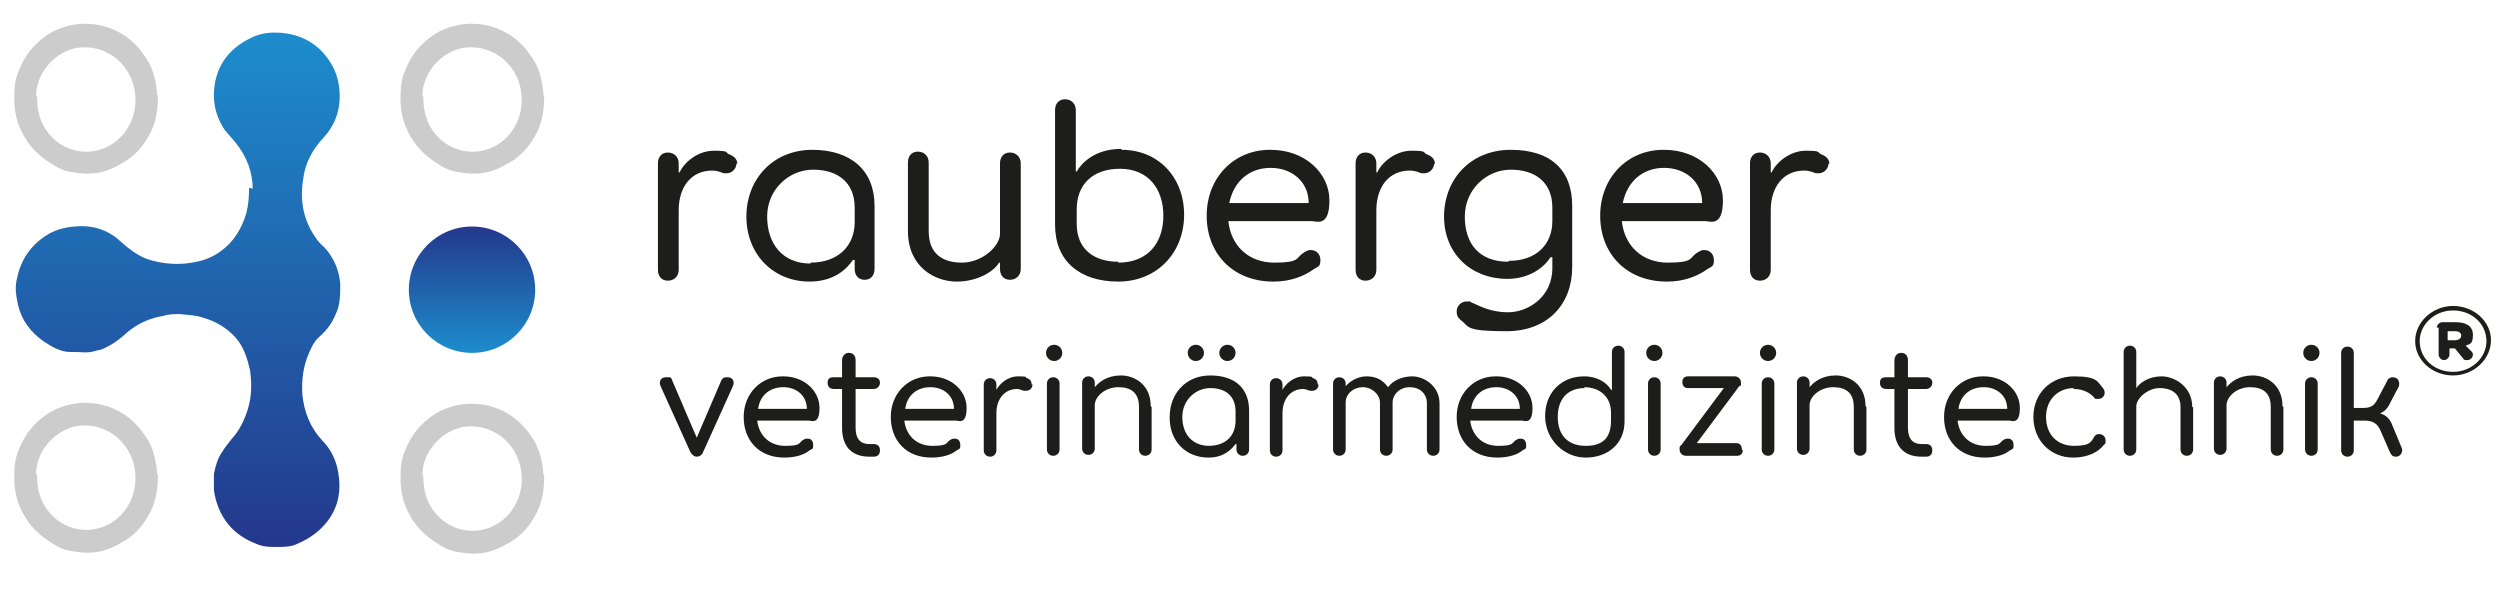 <?xml version="1.0" encoding="UTF-8"?>
<svg id="Ebene_1" xmlns="http://www.w3.org/2000/svg" xmlns:xlink="http://www.w3.org/1999/xlink" version="1.1" viewBox="0 0 277 66">
  <!-- Generator: Adobe Illustrator 29.6.1, SVG Export Plug-In . SVG Version: 2.1.1 Build 9)  -->
  <defs>
    <style>
      .st0 {
        fill: url(#Unbenannter_Verlauf_5);
      }

      .st1 {
        fill: #1d1d1b;
      }

      .st2 {
        fill: #ccc;
      }

      .st3 {
        fill: url(#Unbenannter_Verlauf_51);
      }
    </style>
    <linearGradient id="Unbenannter_Verlauf_5" data-name="Unbenannter Verlauf 5" x1="19.9" y1="3.5" x2="19.9" y2="60.6" gradientUnits="userSpaceOnUse">
      <stop offset="0" stop-color="#1d8dcd"/>
      <stop offset="1" stop-color="#24388c"/>
    </linearGradient>
    <linearGradient id="Unbenannter_Verlauf_51" data-name="Unbenannter Verlauf 5" x1="52.3" y1="39.1" x2="52.3" y2="25.1" xlink:href="#Unbenannter_Verlauf_5"/>
  </defs>
  <g>
    <path class="st0" d="M28,20.9c0-1.7-.6-3.5-1.9-5.1-.4-.5-.8-.9-1.2-1.4-.8-1.2-1.2-2.5-1.2-3.8,0-2.9,1.4-5.1,4.1-6.4,1.2-.6,2.5-.7,3.9-.5,2,.3,3.6,1.3,4.7,2.9.7,1,1.1,2.1,1.2,3.3.2,2.1-.4,3.9-1.8,5.4-1.2,1.3-2,2.8-2.2,4.5-.4,2.4,0,4.7,1.5,6.7.3.5.8.8,1.1,1.2.9,1.1,1.4,2.4,1.5,3.8,0,1.1,0,2.3-.5,3.3-.4,1-1,1.8-1.8,2.5-.6.5-.9,1.2-1.2,1.9-.6,1.4-.8,2.9-.7,4.5.2,2,.9,3.7,2.2,5.1,1,1,1.6,2.3,1.8,3.7.4,2.5-.3,4.6-2.2,6.3-.8.7-1.7,1.2-2.7,1.6-.6.2-1.3.2-2,.2-.7,0-1.4,0-2.1-.3-1.3-.5-2.4-1.2-3.2-2.2-.9-1.1-1.4-2.4-1.6-3.8,0-.6,0-1.2,0-1.8.2-.9.4-1.7.9-2.4.3-.5.7-1,1.1-1.5.9-1,1.4-2.1,1.8-3.4.4-1.4.4-2.8.2-4.2-.3-1.3-.7-2.6-1.6-3.6-1-1.1-2.2-1.8-3.6-2.2-.8-.3-1.7-.3-2.6-.4-.6,0-1.2,0-1.8.2-1.3.2-2.5.7-3.6,1.5-.4.3-.8.7-1.2,1-.6.5-1.3.9-2,1.2-.3.1-.9.2-1.2.3-.7.1-.9,0-2,0-.1,0-.2,0-.3,0-1.1,0-2.1-.6-3-1.2-1.4-1-2.4-2.3-2.8-4-.2-1-.4-1.9-.1-3,.4-2,1.5-3.6,3.2-4.7.9-.6,2-.9,3.1-1,1.9-.2,3.7.3,5.1,1.6.9.8,1.9,1.6,3,2,1.8.6,3.7.7,5.5.3,1-.2,1.9-.6,2.7-1.2,1.4-1,2.3-2.5,2.8-4.2.2-.8.3-1.7.3-2.8Z"/>
    <path class="st2" d="M17.5,10.6c0,1.8-.3,3.3-1.1,4.6-.7,1.2-1.6,2.2-2.9,2.9-.7.4-1.3.7-2,.9-1.1.3-2.2.3-3.3.1-.9-.1-1.7-.4-2.4-.9-1.5-.9-2.6-2-3.4-3.6-.7-1.4-.9-2.9-.8-4.4,0-.6.1-1.3.3-1.9.4-1.1.9-2.1,1.7-3,.9-1,2-1.8,3.2-2.2,1.4-.5,2.8-.6,4.3-.3,2.2.5,3.8,1.7,5,3.5.5.7.8,1.4,1,2.2.2.8.3,1.5.3,2ZM4.1,10.7c0,1.7.4,3,1.3,4.1,2.2,2.7,6.2,2.7,8.4-.1,2-2.6,1.5-6.6-1.3-8.5-1.2-.8-2.5-1.1-4-.9-2.8.6-4.5,3.1-4.5,5.3Z"/>
    <path class="st2" d="M17.5,52.6c0,1.8-.3,3.3-1.1,4.6-.7,1.2-1.6,2.2-2.9,2.9-.7.4-1.3.7-2,.9-1.1.3-2.2.3-3.3.1-.9-.1-1.7-.4-2.4-.9-1.5-.9-2.6-2-3.4-3.6-.7-1.4-.9-2.9-.8-4.4,0-.6.1-1.3.3-1.9.4-1.1.9-2.1,1.7-3,.9-1,2-1.8,3.2-2.2,1.4-.5,2.8-.6,4.3-.3,2.2.5,3.8,1.7,5,3.5.5.7.8,1.4,1,2.2.2.8.3,1.5.3,2ZM4.1,52.6c0,1.7.4,3,1.3,4.1,2.2,2.7,6.2,2.7,8.4-.1,2-2.6,1.5-6.6-1.3-8.5-1.2-.8-2.5-1.1-4-.9-2.8.6-4.5,3.1-4.5,5.3Z"/>
    <path class="st2" d="M60.3,52.7c0,1.8-.3,3.3-1.1,4.6-.7,1.2-1.6,2.2-2.9,2.9-.7.4-1.3.7-2,.9-1.1.3-2.2.3-3.3.1-.9-.1-1.7-.4-2.4-.9-1.5-.9-2.6-2-3.4-3.6-.7-1.4-.9-2.9-.8-4.4,0-.6.1-1.3.3-1.9.4-1.1.9-2.1,1.7-3,.9-1,2-1.8,3.2-2.2,1.4-.5,2.8-.6,4.3-.3,2.2.5,3.8,1.7,5,3.5.5.7.8,1.4,1,2.2.2.8.3,1.5.3,2ZM46.9,52.7c0,1.7.4,3,1.3,4.1,2.2,2.7,6.2,2.7,8.4-.1,2-2.6,1.5-6.6-1.3-8.5-1.2-.8-2.5-1.1-4-.9-2.8.6-4.5,3.1-4.5,5.3Z"/>
    <path class="st2" d="M60.3,10.6c0,1.8-.3,3.3-1.1,4.6-.7,1.2-1.6,2.2-2.9,2.9-.7.4-1.3.7-2,.9-1.1.3-2.2.3-3.3.1-.9-.1-1.7-.4-2.4-.9-1.5-.9-2.6-2-3.4-3.6-.7-1.4-.9-2.9-.8-4.4,0-.6.1-1.3.3-1.9.4-1.1.9-2.1,1.7-3,.9-1,2-1.8,3.2-2.2,1.4-.5,2.8-.6,4.3-.3,2.2.5,3.8,1.7,5,3.5.5.7.8,1.4,1,2.2.2.8.3,1.5.3,2ZM46.9,10.7c0,1.7.4,3,1.3,4.1,2.2,2.7,6.2,2.7,8.4-.1,2-2.6,1.5-6.6-1.3-8.5-1.2-.8-2.5-1.1-4-.9-2.8.6-4.5,3.1-4.5,5.3Z"/>
  </g>
  <g>
    <path class="st1" d="M81.6,18.1c0,.6-.5,1.1-1.1,1.1s-.3,0-.3,0c-.3-.1-.7-.3-1.3-.3-2.3,0-3.7,1.8-3.7,4.4v6.6c0,.7-.5,1.2-1.2,1.2s-1.1-.5-1.1-1.2v-11.8c0-.7.4-1.2,1.1-1.2s1.2.5,1.2,1.2v1h.1c.5-1.1,2-2.4,3.8-2.4s1.2.2,1.7.4c.5.2.9.5.9,1.1Z"/>
    <path class="st1" d="M82.7,24c0-4.2,3-7.4,7.3-7.4s6.9,2.3,6.9,6.2v7c0,.7-.4,1.2-1.1,1.2s-1.1-.5-1.1-1.2v-1h-.2c-.6.9-2,2.4-4.8,2.4-4,0-7-3-7-7.2ZM89.8,29.1c3,0,4.9-1.8,4.9-4.5v-1.6c0-2.8-1.9-4.2-4.6-4.2s-5.1,2.2-5.1,5.2,1.7,5.2,4.8,5.2Z"/>
    <path class="st1" d="M113.1,18v11.8c0,.7-.5,1.2-1.2,1.2s-1.1-.5-1.1-1.2v-.7h-.1c-.5.9-2.3,2.1-4.7,2.1s-5.4-1.6-5.4-5.6v-7.6c0-.7.4-1.2,1.1-1.2s1.2.5,1.2,1.2v7.6c0,2.5,1.5,3.5,3.7,3.5s4.2-1.8,4.2-3.2v-7.8c0-.7.4-1.2,1.1-1.2s1.2.5,1.2,1.2Z"/>
    <path class="st1" d="M124.3,16.6c4,0,6.9,3,6.9,7.2s-3,7.4-7.3,7.4-7-2.3-7-6.3v-12.7c0-.7.4-1.2,1.1-1.2s1.2.5,1.2,1.2v6.8h.1c.5-.9,2-2.5,4.9-2.5ZM123.9,29.1c3.3,0,5-2.2,5-5.2s-1.7-5.2-4.8-5.2-4.8,1.8-4.8,4.5v1.6c0,2.8,1.9,4.2,4.6,4.2Z"/>
    <path class="st1" d="M140.8,16.6c3.8,0,6.5,2.6,6.5,5.6s-1.4,2.3-2,2.3h-9.2c.3,2.8,2.3,4.6,5.1,4.6s2.4-.5,3.1-1c.4-.3.7-.4.9-.4.7,0,1.1.5,1.1,1.1s-.1.7-.7,1c-1.1.8-2.6,1.4-4.5,1.4-4.5,0-7.4-3.1-7.4-7.3s3-7.3,7-7.3ZM140.8,18.6c-2.4,0-4.1,1.5-4.6,3.9h8.8c0-2.4-1.9-3.9-4.2-3.9Z"/>
    <path class="st1" d="M158.9,18.1c0,.6-.5,1.1-1.1,1.1s-.3,0-.3,0c-.3-.1-.7-.3-1.3-.3-2.3,0-3.7,1.8-3.7,4.4v6.6c0,.7-.5,1.2-1.2,1.2s-1.1-.5-1.1-1.2v-11.8c0-.7.4-1.2,1.1-1.2s1.2.5,1.2,1.2v1h.1c.5-1.1,2-2.4,3.8-2.4s1.2.2,1.7.4c.5.2.9.5.9,1.1Z"/>
    <path class="st1" d="M160,24c0-4.1,2.9-7.4,7.4-7.4s6.8,2.3,6.8,6.2v6.8c0,4.1-2.7,7.1-7.3,7.1s-4.1-.5-5-1.2c-.4-.3-.5-.6-.5-1,0-.6.5-1.1,1.1-1.1s.4,0,.5.1c.8.3,2,1.1,4.1,1.1s4.9-1.6,4.9-4.9v-1.2h-.2c-.7,1.1-2.3,2.4-4.8,2.4-4,0-7-2.8-7-6.9ZM167.2,28.9c3,0,4.8-1.8,4.8-4.4v-1.5c0-2.8-1.9-4.2-4.6-4.2s-5.1,2.2-5.1,5.2,1.6,5,4.8,5Z"/>
    <path class="st1" d="M184.4,16.6c3.8,0,6.5,2.6,6.5,5.6s-1.4,2.3-2,2.3h-9.2c.3,2.8,2.3,4.6,5.1,4.6s2.4-.5,3.1-1c.4-.3.7-.4.9-.4.7,0,1.1.5,1.1,1.1s-.1.7-.7,1c-1.1.8-2.6,1.4-4.5,1.4-4.5,0-7.4-3.1-7.4-7.3s3-7.3,7-7.3ZM184.4,18.6c-2.4,0-4.1,1.5-4.6,3.9h8.8c0-2.4-1.9-3.9-4.2-3.9Z"/>
    <path class="st1" d="M202.6,18.1c0,.6-.5,1.1-1.1,1.1s-.3,0-.3,0c-.3-.1-.7-.3-1.3-.3-2.3,0-3.7,1.8-3.7,4.4v6.6c0,.7-.5,1.2-1.2,1.2s-1.1-.5-1.1-1.2v-11.8c0-.7.4-1.2,1.1-1.2s1.2.5,1.2,1.2v1h.1c.5-1.1,2-2.4,3.8-2.4s1.2.2,1.7.4c.5.2.9.5.9,1.1Z"/>
  </g>
  <g>
    <path class="st1" d="M81.2,42.8l-3.3,7.3c-.1.3-.4.5-.7.5s-.5-.2-.7-.5l-3.3-7.3c-.2-.4-.1-1,.6-1s.5,0,.7.4l2.7,6.3,2.7-6.3c.2-.4.4-.4.7-.4.7,0,.8.6.6,1Z"/>
    <path class="st1" d="M86.8,41.7c2.3,0,4,1.6,4,3.5s-.9,1.4-1.2,1.4h-5.7c.2,1.7,1.4,2.8,3.1,2.8s1.5-.3,1.9-.6c.3-.2.4-.2.6-.2.4,0,.6.3.6.7s0,.4-.4.6c-.6.5-1.6.8-2.8.8-2.8,0-4.5-1.9-4.5-4.5s1.9-4.5,4.3-4.5ZM86.8,42.9c-1.5,0-2.6.9-2.8,2.4h5.4c0-1.5-1.2-2.4-2.6-2.4Z"/>
    <path class="st1" d="M94.1,39.1c.4,0,.7.3.7.8v1.9h2c.4,0,.7.2.7.6s-.3.7-.7.7h-2v4.3c0,1.3.6,1.8,1.5,1.8h.5c.4,0,.7.2.7.7s-.3.7-.7.7h-.5c-1.7,0-3-.9-3-3.2v-4.3h-.9c-.4,0-.7-.2-.7-.7s.3-.6.7-.6h.9v-1.9c0-.4.3-.8.7-.8Z"/>
    <path class="st1" d="M103.1,41.7c2.3,0,4,1.6,4,3.5s-.9,1.4-1.2,1.4h-5.7c.2,1.7,1.4,2.8,3.1,2.8s1.5-.3,1.9-.6c.3-.2.4-.2.6-.2.4,0,.6.3.6.7s0,.4-.4.6c-.6.5-1.6.8-2.8.8-2.8,0-4.5-1.9-4.5-4.5s1.9-4.5,4.3-4.5ZM103.1,42.9c-1.5,0-2.6.9-2.8,2.4h5.4c0-1.5-1.2-2.4-2.6-2.4Z"/>
    <path class="st1" d="M114.4,42.6c0,.4-.3.7-.7.7s-.2,0-.2,0c-.2,0-.5-.2-.8-.2-1.4,0-2.3,1.1-2.3,2.7v4.1c0,.4-.3.7-.7.7s-.7-.3-.7-.7v-7.3c0-.4.3-.7.7-.7s.7.3.7.7v.6h0c.3-.6,1.2-1.5,2.4-1.5s.7.1,1,.2c.3.1.5.3.5.7Z"/>
    <path class="st1" d="M115.9,39.1c0-.5.4-.9.9-.9s.9.4.9.9-.4.9-.9.9-.9-.4-.9-.9ZM116,42.5c0-.4.3-.7.7-.7s.7.3.7.7v7.3c0,.4-.3.7-.7.7s-.7-.3-.7-.7v-7.3Z"/>
    <path class="st1" d="M127.6,45.1v4.7c0,.4-.3.7-.7.7s-.7-.3-.7-.7v-4.7c0-1.6-.9-2.2-2.3-2.2s-2.6,1-2.6,2v4.8c0,.4-.3.7-.7.7s-.7-.3-.7-.7v-7.3c0-.4.3-.7.7-.7s.7.3.7.7v.5h0c.5-.6,1.4-1.3,2.9-1.3s3.3,1,3.3,3.4Z"/>
    <path class="st1" d="M129.6,46.2c0-2.6,1.8-4.6,4.5-4.6s4.3,1.4,4.3,3.9v4.3c0,.4-.3.7-.7.7s-.7-.3-.7-.7v-.6h-.1c-.4.5-1.2,1.5-3,1.5-2.5,0-4.3-1.8-4.3-4.4ZM133.9,49.4c1.9,0,3-1.1,3-2.8v-1c0-1.8-1.2-2.6-2.8-2.6s-3.1,1.3-3.1,3.2,1.1,3.2,3,3.2Z"/>
    <path class="st1" d="M146.1,42.6c0,.4-.3.7-.7.7s-.2,0-.2,0c-.2,0-.5-.2-.8-.2-1.4,0-2.3,1.1-2.3,2.7v4.1c0,.4-.3.7-.7.7s-.7-.3-.7-.7v-7.3c0-.4.3-.7.7-.7s.7.3.7.7v.6h0c.3-.6,1.2-1.5,2.4-1.5s.7.1,1,.2c.3.1.5.3.5.7Z"/>
    <path class="st1" d="M159.5,44.6v5.2c0,.4-.3.7-.7.7s-.7-.3-.7-.7v-5.1c0-1.1-.8-1.8-1.9-1.8s-1.9.8-1.9,1.7v5.2c0,.4-.3.7-.7.7s-.7-.3-.7-.7v-5.2c0-.9-.9-1.7-1.9-1.7s-1.9.7-1.9,1.7v5.2c0,.4-.3.7-.7.7s-.7-.3-.7-.7v-7.3c0-.4.3-.7.7-.7s.7.3.7.7v.3h0c.3-.4,1.2-1.1,2.3-1.1s1.8.4,2.4,1.2c.5-.7,1.5-1.2,2.7-1.2s3,1,3,3Z"/>
    <path class="st1" d="M165.8,41.7c2.3,0,4,1.6,4,3.5s-.9,1.4-1.2,1.4h-5.7c.2,1.7,1.4,2.8,3.1,2.8s1.5-.3,1.9-.6c.3-.2.4-.2.6-.2.4,0,.6.3.6.7s0,.4-.4.6c-.6.5-1.6.8-2.8.8-2.8,0-4.5-1.9-4.5-4.5s1.9-4.5,4.3-4.5ZM165.8,42.9c-1.5,0-2.6.9-2.8,2.4h5.4c0-1.5-1.2-2.4-2.6-2.4Z"/>
    <path class="st1" d="M175.5,41.7c1.9,0,2.8,1.1,3,1.5h.1v-4.2c0-.4.3-.7.7-.7s.7.3.7.7v7.7c0,2.5-1.9,4-4.3,4s-4.5-2-4.5-4.6,1.8-4.4,4.3-4.4ZM175.6,43c-1.9,0-3,1.2-3,3.2s1.1,3.2,3.1,3.2,2.8-1,2.8-2.8v-.9c0-1.7-1.2-2.8-3-2.8Z"/>
    <path class="st1" d="M182.4,39.1c0-.5.4-.9.9-.9s.9.4.9.9-.4.9-.9.9-.9-.4-.9-.9ZM182.6,42.5c0-.4.3-.7.7-.7s.7.3.7.7v7.3c0,.4-.3.7-.7.7s-.7-.3-.7-.7v-7.3Z"/>
    <path class="st1" d="M193.1,49.9c0,.4-.3.6-.6.6h-5.7c-.4,0-.7-.3-.7-.7s0-.3.2-.5l4.7-6.3h-4c-.4,0-.6-.3-.6-.7s.3-.6.6-.6h5.2c.4,0,.7.3.7.7s0,.3-.2.4l-4.7,6.3h4.4c.4,0,.6.3.6.7Z"/>
    <path class="st1" d="M195,39.1c0-.5.4-.9.9-.9s.9.4.9.9-.4.9-.9.9-.9-.4-.9-.9ZM195.2,42.5c0-.4.3-.7.7-.7s.7.3.7.7v7.3c0,.4-.3.7-.7.7s-.7-.3-.7-.7v-7.3Z"/>
    <path class="st1" d="M206.8,45.1v4.7c0,.4-.3.7-.7.7s-.7-.3-.7-.7v-4.7c0-1.6-.9-2.2-2.3-2.2s-2.6,1-2.6,2v4.8c0,.4-.3.7-.7.7s-.7-.3-.7-.7v-7.3c0-.4.3-.7.7-.7s.7.3.7.7v.5h0c.5-.6,1.4-1.3,2.9-1.3s3.3,1,3.3,3.4Z"/>
    <path class="st1" d="M210.7,39.1c.4,0,.7.3.7.8v1.9h2c.4,0,.7.2.7.6s-.3.7-.7.7h-2v4.3c0,1.3.6,1.8,1.5,1.8h.5c.4,0,.7.2.7.7s-.3.7-.7.7h-.5c-1.7,0-3-.9-3-3.2v-4.3h-.9c-.4,0-.7-.2-.7-.7s.3-.6.7-.6h.9v-1.9c0-.4.3-.8.7-.8Z"/>
    <path class="st1" d="M219.8,41.7c2.3,0,4,1.6,4,3.5s-.9,1.4-1.2,1.4h-5.7c.2,1.7,1.4,2.8,3.1,2.8s1.5-.3,1.9-.6c.3-.2.4-.2.6-.2.4,0,.6.3.6.7s0,.4-.4.6c-.6.5-1.6.8-2.8.8-2.8,0-4.5-1.9-4.5-4.5s1.9-4.5,4.3-4.5ZM219.8,42.9c-1.5,0-2.6.9-2.8,2.4h5.4c0-1.5-1.2-2.4-2.6-2.4Z"/>
    <path class="st1" d="M229.8,43c-1.8,0-3.1,1.3-3.1,3.2s1.2,3.2,3.1,3.2,1.9-.5,2.3-1.1c.2-.2.3-.2.5-.2.4,0,.7.3.7.7s0,.3-.2.5c-.6.8-1.8,1.4-3.4,1.4-2.5,0-4.4-1.9-4.4-4.5s1.9-4.5,4.5-4.5,2.6.6,3.2,1.3c.1.1.2.3.2.5,0,.4-.3.7-.7.7s-.4,0-.5-.2c-.6-.6-1.3-.9-2.3-.9Z"/>
    <path class="st1" d="M243,45.1v4.7c0,.4-.3.7-.7.7s-.7-.3-.7-.7v-4.7c0-1.4-.9-2.1-2.3-2.1s-2.6,1.2-2.6,2v4.8c0,.4-.3.7-.7.7s-.7-.3-.7-.7v-10.8c0-.4.3-.7.7-.7s.7.3.7.7v4h0c.4-.6,1.4-1.3,2.8-1.3s3.4,1.1,3.4,3.4Z"/>
    <path class="st1" d="M253,45.1v4.7c0,.4-.3.7-.7.7s-.7-.3-.7-.7v-4.7c0-1.6-.9-2.2-2.3-2.2s-2.6,1-2.6,2v4.8c0,.4-.3.7-.7.7s-.7-.3-.7-.7v-7.3c0-.4.3-.7.7-.7s.7.3.7.7v.5h0c.5-.6,1.4-1.3,2.9-1.3s3.3,1,3.3,3.4Z"/>
    <path class="st1" d="M255.2,39.1c0-.5.4-.9.9-.9s.9.4.9.9-.4.9-.9.9-.9-.4-.9-.9ZM255.4,42.5c0-.4.3-.7.7-.7s.7.3.7.7v7.3c0,.4-.3.7-.7.7s-.7-.3-.7-.7v-7.3Z"/>
    <path class="st1" d="M260.8,39v6.2h1.1c1,0,1.3-.5,1.6-1.1l1-1.9c.1-.3.4-.4.6-.4.7,0,.8.6.7,1l-.9,1.7c-.2.5-.6,1.1-1.2,1.3.8.2,1.2.8,1.4,1.4l1,2.4c.2.4-.1,1-.6,1s-.5-.2-.7-.5l-1-2.3c-.3-.7-.7-1.2-1.8-1.2h-1.2v3.3c0,.4-.3.7-.7.7s-.7-.3-.7-.7v-10.8c0-.4.3-.7.7-.7s.7.3.7.7Z"/>
  </g>
  <path class="st1" d="M131.6,39.1c0-.5.4-.9.9-.9s.9.4.9.9-.4.9-.9.9-.9-.4-.9-.9Z"/>
  <path class="st1" d="M135.1,39.1c0-.5.4-.9.9-.9s.9.4.9.9-.4.9-.9.9-.9-.4-.9-.9Z"/>
  <circle class="st3" cx="52.3" cy="32.1" r="7"/>
  <path class="st1" d="M267.6,37.8h0c0-2.1,1.9-3.9,4.2-3.9s4.2,1.7,4.2,3.8h0c0,2.1-1.9,3.9-4.2,3.9s-4.2-1.7-4.2-3.8ZM275.5,37.8h0c0-1.9-1.6-3.4-3.7-3.4s-3.7,1.6-3.7,3.4h0c0,1.9,1.6,3.4,3.7,3.4s3.7-1.6,3.7-3.4ZM270,36.3c0-.3.3-.6.6-.6h1.5c1.1,0,1.9.4,1.9,1.4s-.3,1-.8,1.2l.6.6c.1.1.2.2.2.4,0,.3-.3.6-.6.6s-.4,0-.5-.2l-.9-1.1h-.6v.7c0,.3-.3.6-.6.6s-.6-.3-.6-.6v-3ZM272,37.7c.4,0,.7-.2.7-.5s-.2-.5-.7-.5h-.8v1h.8Z"/>
</svg>